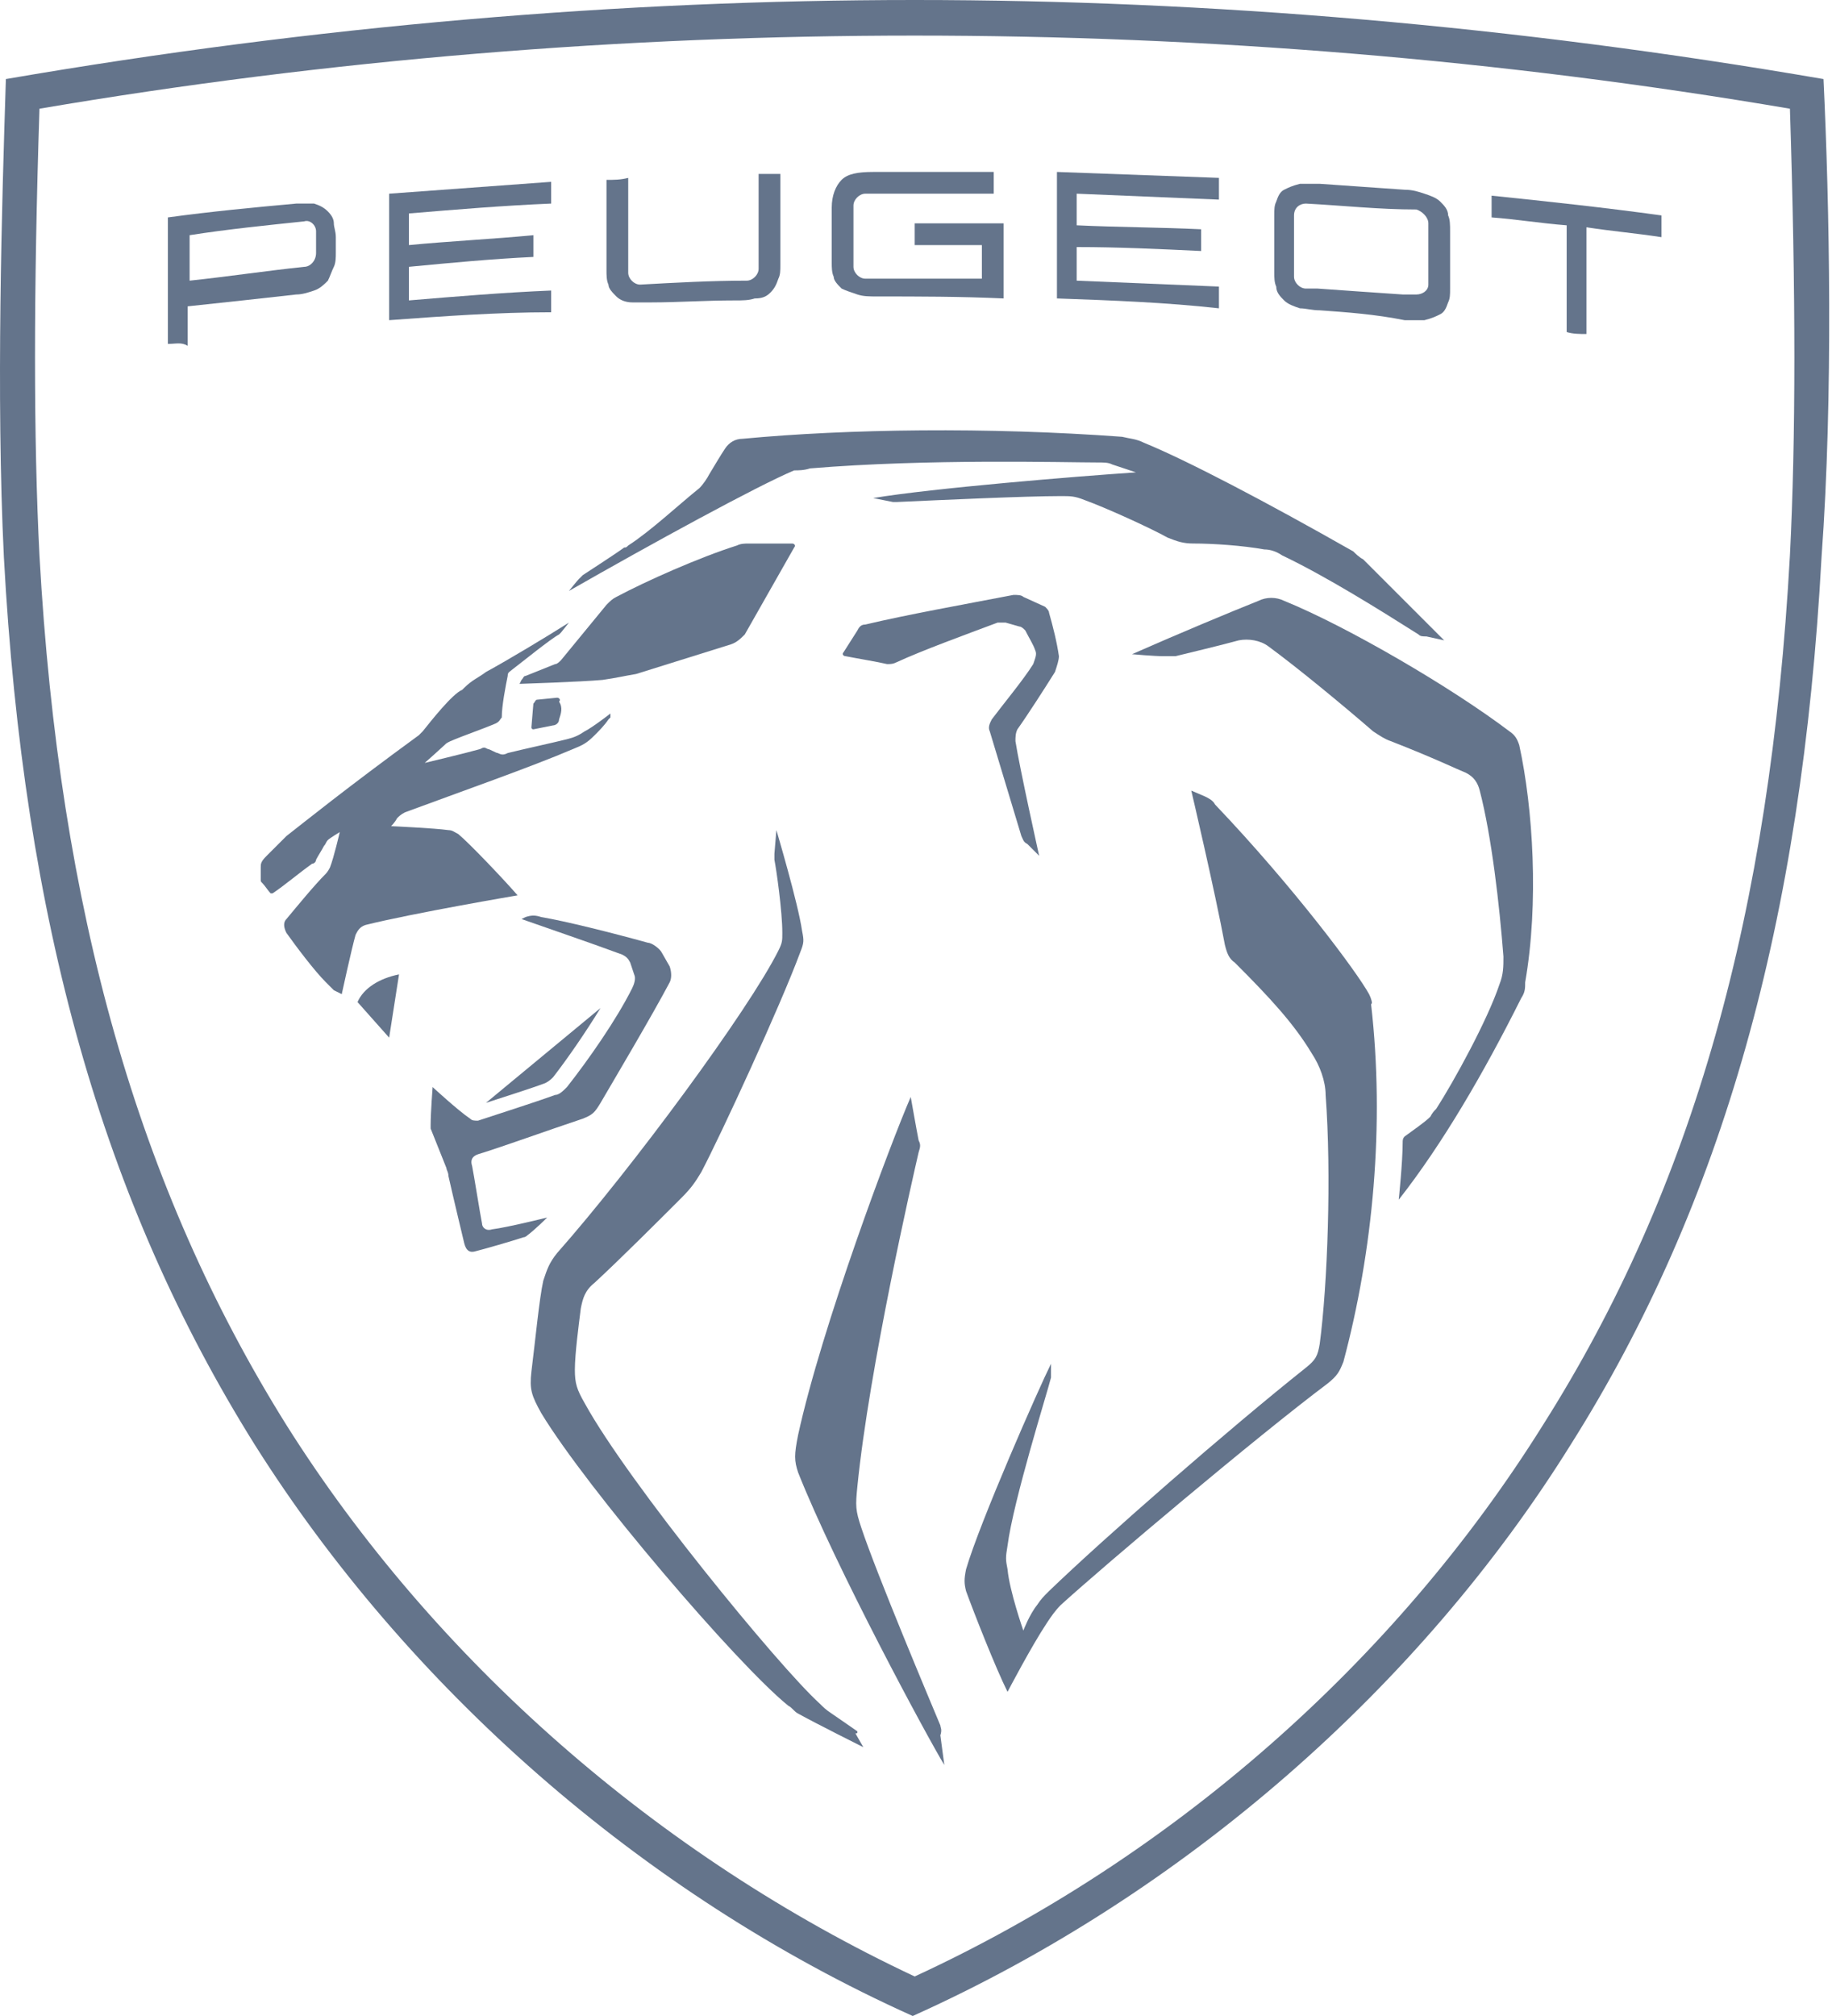 <svg width="130" height="143" viewBox="0 0 130 143" fill="none" xmlns="http://www.w3.org/2000/svg">
<path d="M34.905 87.202C34.484 87.342 34.204 87.061 34.204 86.781C34.064 86.08 33.643 83.416 33.503 82.715C33.363 82.295 33.503 82.014 33.923 81.874C35.746 81.313 38.83 80.192 41.354 79.351C42.055 79.07 42.195 78.93 42.616 78.229C43.597 76.547 46.261 72.061 47.523 69.677C47.663 69.397 47.663 68.976 47.523 68.556L46.962 67.574C46.822 67.294 46.261 66.873 45.98 66.873C43.457 66.172 40.092 65.331 38.41 65.051C37.989 64.91 37.709 64.91 37.288 65.051L37.008 65.191C39.391 66.032 41.494 66.733 44.158 67.714C44.438 67.855 44.578 67.995 44.719 68.275L44.999 69.116C45.139 69.397 44.999 69.817 44.859 70.098C43.737 72.341 41.775 75.145 40.232 77.108C39.952 77.388 39.672 77.668 39.391 77.668C37.849 78.229 35.185 79.07 33.923 79.491C33.643 79.491 33.503 79.491 33.363 79.351C32.522 78.79 30.699 77.108 30.699 77.108C30.699 77.108 30.559 78.93 30.559 79.771C30.559 79.912 30.559 79.912 30.559 80.052C30.839 80.753 31.4 82.155 31.68 82.856C31.68 82.996 31.821 83.136 31.821 83.416C32.101 84.678 32.942 88.183 32.942 88.183C33.082 88.744 33.363 88.884 33.783 88.744C34.344 88.604 36.307 88.043 37.148 87.763C37.288 87.763 37.428 87.622 37.428 87.622C37.989 87.202 38.83 86.361 38.83 86.361C38.83 86.361 36.026 87.061 34.905 87.202Z" fill="#64748B"/>
<path d="M39.251 76.407C40.232 75.145 41.494 73.323 42.616 71.5L34.484 78.229C35.746 77.809 37.569 77.248 38.69 76.828C38.971 76.687 39.111 76.547 39.251 76.407Z" fill="#64748B"/>
<path d="M39.532 49.49L38.13 49.63C37.989 49.63 37.989 49.77 37.849 49.91L37.709 51.593C37.709 51.733 37.849 51.733 37.849 51.733L39.251 51.453C39.391 51.453 39.672 51.312 39.672 51.032C39.812 50.611 39.952 50.191 39.672 49.77C39.812 49.63 39.672 49.49 39.532 49.49Z" fill="#64748B"/>
<path d="M25.371 71.08L27.614 73.603L28.315 69.117C26.913 69.398 25.792 70.099 25.371 71.08Z" fill="#64748B"/>
<path d="M97.151 70.519C96.31 68.977 91.824 62.948 86.216 57.06C86.076 56.78 85.796 56.639 85.515 56.499L84.534 56.079C84.534 56.079 86.216 63.229 86.917 67.014C87.057 67.575 87.198 67.995 87.618 68.276C90.142 70.799 91.824 72.622 93.086 74.725C93.647 75.566 94.067 76.687 94.067 77.669C94.488 83.277 94.207 91.128 93.647 95.334C93.506 96.175 93.366 96.455 92.665 97.016C87.198 101.362 78.365 109.073 74.44 112.858C74.019 113.279 73.879 113.419 73.599 113.839C73.038 114.54 72.617 115.662 72.617 115.662C72.617 115.662 71.636 112.858 71.496 111.316C71.355 110.615 71.355 110.475 71.496 109.634C71.916 106.409 74.299 98.838 74.58 97.717C74.58 97.577 74.58 97.577 74.58 97.436V96.736C73.739 98.418 69.533 107.951 68.551 111.316C68.411 112.017 68.411 112.297 68.551 112.858C69.112 114.4 70.654 118.326 71.496 120.008C71.496 120.008 73.178 116.784 74.299 115.101C74.58 114.681 74.86 114.26 75.281 113.839C78.365 111.035 89.16 101.923 94.207 98.137C94.908 97.577 95.049 97.296 95.329 96.595C97.432 88.744 98.273 79.772 97.292 71.22C97.432 71.22 97.292 70.799 97.151 70.519Z" fill="#64748B"/>
<path d="M74.861 47.666C75.001 47.245 75.141 46.825 75.141 46.545C75.001 45.563 74.721 44.442 74.44 43.46C74.44 43.32 74.3 43.18 74.16 43.04L72.618 42.339C72.477 42.199 72.197 42.199 71.917 42.199C68.272 42.9 64.346 43.6 61.402 44.301C61.121 44.301 60.981 44.442 60.841 44.722L59.86 46.264C59.719 46.404 59.86 46.545 60 46.545C60.701 46.685 62.383 46.965 62.944 47.105C63.224 47.105 63.365 47.105 63.645 46.965C65.468 46.124 68.552 45.002 70.795 44.161C70.935 44.161 71.216 44.161 71.356 44.161L72.337 44.442C72.477 44.442 72.618 44.582 72.758 44.722C73.038 45.283 73.319 45.703 73.459 46.124C73.599 46.404 73.459 46.685 73.319 47.105C72.618 48.227 71.216 49.909 70.374 51.031C70.234 51.311 70.094 51.592 70.234 51.872C70.795 53.695 71.917 57.48 72.477 59.302C72.618 59.583 72.618 59.723 72.898 59.863L73.739 60.704C73.739 60.704 72.337 54.395 72.057 52.573C72.057 52.293 72.057 52.012 72.197 51.732C72.898 50.751 74.16 48.788 74.861 47.666Z" fill="#64748B"/>
<path d="M107.807 52.853C107.666 52.433 107.526 52.153 107.106 51.872C103.04 48.788 95.61 44.442 91.123 42.619C90.563 42.339 89.862 42.339 89.301 42.619C87.198 43.46 83.833 44.862 80.328 46.404C80.328 46.404 81.87 46.545 82.571 46.545C82.992 46.545 83.132 46.545 83.413 46.545C84.534 46.264 86.357 45.844 87.899 45.423C88.6 45.283 89.441 45.423 90.002 45.844C92.105 47.386 95.329 50.05 97.432 51.872C97.853 52.153 98.273 52.433 98.694 52.573C101.918 53.835 103.32 54.536 104.021 54.816C104.582 55.097 104.863 55.517 105.003 56.078C105.844 59.303 106.405 64.209 106.685 67.855C106.685 68.555 106.685 69.116 106.405 69.817C105.564 72.341 103.18 76.687 101.918 78.65C101.778 78.79 101.638 78.93 101.498 79.21C101.077 79.631 100.236 80.192 99.675 80.612C99.535 80.753 99.535 80.893 99.535 81.033C99.535 82.435 99.255 85.099 99.255 85.099C102.339 81.173 105.283 76.126 107.947 70.799C108.227 70.378 108.227 70.098 108.227 69.677C109.209 64.069 108.788 57.34 107.807 52.853Z" fill="#64748B"/>
<path d="M66.729 122.391C66.028 120.709 62.243 111.736 61.121 108.371C60.701 107.11 60.701 106.829 60.841 105.427C61.682 97.016 64.766 83.557 65.187 81.734C65.327 81.314 65.327 81.173 65.187 80.893C65.047 80.192 64.626 77.809 64.626 77.809C63.224 81.033 58.318 94.071 56.635 101.782C56.355 103.184 56.355 103.605 56.635 104.446C59.299 111.175 65.888 123.372 67.01 125.195L66.729 123.092C66.869 122.671 66.729 122.531 66.729 122.391Z" fill="#64748B"/>
<path d="M60.841 122.811C60.841 122.811 59.439 121.83 59.019 121.55C58.598 121.269 58.458 121.129 58.177 120.849C55.233 118.185 44.578 105.147 41.494 99.539C40.933 98.558 40.793 98.137 40.793 97.156C40.793 96.034 41.074 93.931 41.214 92.809C41.354 92.109 41.494 91.548 42.195 90.987C44.018 89.305 46.822 86.501 48.364 84.959C49.065 84.258 49.345 83.837 49.766 83.136C51.168 80.472 55.373 71.359 56.775 67.574C57.056 66.873 57.056 66.733 56.916 66.032C56.635 64.069 55.093 58.882 55.093 58.882L54.953 60.564C54.953 60.705 54.953 60.845 54.953 60.985C55.093 61.686 55.514 64.63 55.514 66.172C55.514 66.733 55.514 66.873 55.233 67.434C53.13 71.64 44.859 82.856 39.531 88.884C38.971 89.585 38.83 90.006 38.55 90.847C38.27 92.109 37.989 95.053 37.709 97.296C37.569 98.558 37.709 98.978 38.41 100.24C41.634 105.567 52.289 118.045 55.934 120.989C56.215 121.129 56.355 121.41 56.635 121.55C57.897 122.251 61.262 123.933 61.262 123.933L60.701 122.952C60.841 122.952 60.841 122.952 60.841 122.811Z" fill="#64748B"/>
<path d="M45.14 47.808L51.869 45.705C52.29 45.565 52.57 45.284 52.85 45.004L56.355 38.835C56.496 38.695 56.355 38.555 56.215 38.555H53.131C52.85 38.555 52.57 38.555 52.29 38.695C49.626 39.536 45.841 41.218 43.738 42.34C43.457 42.48 43.317 42.62 43.037 42.901L39.812 46.826C39.672 46.967 39.532 47.107 39.392 47.107L37.289 47.948C37.149 47.948 37.149 48.088 37.008 48.228L36.868 48.509C36.868 48.509 41.214 48.368 42.756 48.228C43.738 48.088 44.299 47.948 45.14 47.808Z" fill="#64748B"/>
<path d="M57.476 33.226C65.888 32.525 75.561 32.805 77.945 32.805C78.365 32.805 78.646 32.805 78.926 32.946L80.608 33.506C76.403 33.787 66.168 34.628 61.962 35.329L63.364 35.609C63.504 35.609 63.504 35.609 63.645 35.609C66.729 35.469 72.757 35.189 75.281 35.189C75.982 35.189 76.262 35.189 76.963 35.469C78.505 36.03 81.59 37.432 82.852 38.133C83.552 38.413 83.973 38.553 84.674 38.553C86.076 38.553 88.179 38.694 89.721 38.974C90.142 38.974 90.562 39.114 90.983 39.395C94.207 40.937 97.993 43.32 100.656 45.002C100.797 45.143 100.937 45.143 101.217 45.143L102.479 45.423C102.479 45.423 98.273 41.217 96.731 39.675C96.451 39.535 96.17 39.254 96.03 39.114C89.861 35.609 84.254 32.665 81.169 31.403C80.608 31.123 80.188 31.123 79.627 30.983C70.094 30.282 60.14 30.422 52.709 31.123C52.148 31.123 51.728 31.403 51.448 31.824C51.167 32.245 50.747 32.946 50.326 33.647C50.186 33.927 49.905 34.347 49.625 34.628C48.223 35.749 46.12 37.712 44.578 38.694C44.438 38.834 44.438 38.834 44.298 38.834C43.737 39.254 41.774 40.516 41.353 40.797C41.213 40.937 41.213 40.937 41.073 41.077C40.933 41.217 40.372 41.918 40.372 41.918C46.26 38.553 53.691 34.488 56.354 33.366C56.635 33.366 57.055 33.366 57.476 33.226Z" fill="#64748B"/>
<path d="M29.998 51.873C29.858 52.013 29.858 52.013 29.718 52.153C24.53 55.939 21.586 58.322 20.325 59.303C19.904 59.724 19.343 60.285 18.922 60.705C18.502 61.126 18.502 61.266 18.502 61.546C18.502 61.827 18.502 62.107 18.502 62.388C18.502 62.528 18.502 62.528 18.642 62.668C18.782 62.808 19.063 63.229 19.203 63.369H19.343C20.184 62.808 21.166 61.967 22.147 61.266C22.287 61.266 22.427 61.126 22.427 60.986C22.568 60.705 22.848 60.285 22.988 60.004C23.128 59.864 23.128 59.724 23.269 59.584C23.409 59.444 24.11 59.023 24.11 59.023C24.11 59.023 23.689 60.845 23.409 61.546C23.269 61.827 23.128 61.967 23.128 61.967C22.287 62.808 21.026 64.35 20.325 65.192C20.044 65.472 20.184 65.892 20.325 66.173C21.026 67.154 22.287 68.837 23.128 69.678C23.409 69.958 23.549 70.098 23.689 70.239C23.97 70.379 24.25 70.519 24.25 70.519C24.25 70.519 24.951 67.294 25.231 66.313C25.372 66.033 25.512 65.752 25.932 65.612C29.297 64.771 36.727 63.509 36.727 63.509C35.886 62.528 33.363 59.864 32.522 59.163C32.241 59.023 32.101 58.883 31.821 58.883C30.839 58.742 27.755 58.602 27.755 58.602C27.755 58.602 28.035 58.322 28.175 58.041C28.316 57.901 28.456 57.761 28.736 57.621C32.522 56.219 37.709 54.396 40.653 53.135C41.354 52.854 41.634 52.714 42.195 52.153C42.475 51.873 42.896 51.452 43.176 51.032L43.317 50.892C43.317 50.751 43.317 50.611 43.317 50.611C43.317 50.611 42.055 51.593 41.494 51.873C41.074 52.153 40.793 52.294 40.232 52.434C39.111 52.714 37.148 53.135 36.026 53.415C35.746 53.555 35.606 53.555 35.325 53.415C35.185 53.415 34.765 53.135 34.624 53.135C34.344 52.995 34.344 52.995 34.064 53.135C33.082 53.415 30.138 54.116 30.138 54.116C30.138 54.116 31.4 52.995 31.54 52.854C31.68 52.714 31.68 52.714 31.961 52.574C32.942 52.153 34.204 51.733 35.185 51.312C35.466 51.172 35.466 51.032 35.606 50.892C35.606 50.05 35.886 48.648 36.026 47.947C36.026 47.667 36.167 47.667 36.307 47.527C36.868 47.106 39.111 45.284 39.672 45.003C39.672 45.003 39.672 45.003 39.812 44.863L40.373 44.162C38.83 45.144 36.026 46.826 34.484 47.667C33.923 48.088 33.503 48.228 32.942 48.789L32.802 48.929C32.101 49.209 30.559 51.172 29.998 51.873Z" fill="#64748B"/>
<path d="M27.615 22.711C27.615 19.767 27.615 16.683 27.615 13.739C31.4 13.458 35.326 13.178 39.111 12.898C39.111 13.458 39.111 13.879 39.111 14.44C35.746 14.58 32.382 14.86 29.017 15.141C29.017 15.842 29.017 16.683 29.017 17.384C31.961 17.103 34.905 16.963 37.849 16.683C37.849 17.244 37.849 17.664 37.849 18.225C34.905 18.365 31.961 18.645 29.017 18.926C29.017 19.767 29.017 20.468 29.017 21.309C32.382 21.029 35.746 20.748 39.111 20.608C39.111 21.169 39.111 21.59 39.111 22.15C35.326 22.15 31.4 22.431 27.615 22.711Z" fill="#64748B"/>
<path d="M11.913 24.394C11.913 21.45 11.913 18.366 11.913 15.422C14.997 15.001 17.942 14.721 21.026 14.44C21.587 14.44 22.007 14.44 22.288 14.44C22.708 14.58 22.989 14.721 23.269 15.001C23.549 15.281 23.69 15.562 23.69 15.842C23.69 16.122 23.83 16.403 23.83 16.823C23.83 17.244 23.83 17.524 23.83 17.945C23.83 18.226 23.83 18.646 23.69 18.927C23.549 19.207 23.409 19.627 23.269 19.908C22.989 20.188 22.708 20.469 22.288 20.609C21.867 20.749 21.446 20.889 21.026 20.889C18.502 21.17 15.979 21.45 13.315 21.73C13.315 22.712 13.315 23.553 13.315 24.534C12.895 24.254 12.474 24.394 11.913 24.394ZM13.455 19.908C16.119 19.627 18.923 19.207 21.587 18.927C22.007 18.927 22.428 18.506 22.428 17.945C22.428 17.384 22.428 16.823 22.428 16.403C22.428 15.982 22.007 15.562 21.587 15.702C18.923 15.982 16.119 16.263 13.455 16.683C13.455 17.805 13.455 18.786 13.455 19.908Z" fill="#64748B"/>
<path d="M93.647 22.011C93.087 22.011 92.666 21.871 92.246 21.871C91.825 21.73 91.404 21.59 91.124 21.31C90.844 21.029 90.563 20.749 90.563 20.328C90.423 20.048 90.423 19.628 90.423 19.347C90.423 17.945 90.423 16.683 90.423 15.281C90.423 14.861 90.423 14.581 90.563 14.3C90.703 13.88 90.844 13.599 91.124 13.459C91.404 13.319 91.685 13.178 92.246 13.038C92.666 13.038 93.087 13.038 93.647 13.038C95.61 13.178 97.713 13.319 99.676 13.459C100.237 13.459 100.657 13.599 101.078 13.739C101.498 13.88 101.919 14.02 102.199 14.3C102.48 14.581 102.76 14.861 102.76 15.281C102.9 15.562 102.9 15.982 102.9 16.403C102.9 17.805 102.9 19.067 102.9 20.469C102.9 20.889 102.9 21.17 102.76 21.45C102.62 21.871 102.48 22.151 102.199 22.291C101.919 22.431 101.639 22.572 101.078 22.712C100.657 22.712 100.237 22.712 99.676 22.712C97.573 22.291 95.61 22.151 93.647 22.011ZM92.666 14.44C92.246 14.44 91.825 14.721 91.825 15.281C91.825 16.683 91.825 18.226 91.825 19.628C91.825 20.048 92.246 20.469 92.666 20.469C92.947 20.469 93.227 20.469 93.367 20.469H93.507C95.47 20.609 97.433 20.749 99.536 20.889H99.676C99.956 20.889 100.237 20.889 100.517 20.889C100.938 20.889 101.358 20.609 101.358 20.188C101.358 18.786 101.358 17.244 101.358 15.842C101.358 15.422 100.938 15.001 100.517 14.861C97.853 14.861 95.33 14.581 92.666 14.44Z" fill="#64748B"/>
<path d="M111.172 23.552C111.172 21.029 111.172 18.505 111.172 15.982C109.35 15.842 107.667 15.561 105.845 15.421C105.845 14.86 105.845 14.44 105.845 13.879C109.91 14.3 113.836 14.72 117.901 15.281C117.901 15.842 117.901 16.262 117.901 16.823C116.079 16.543 114.397 16.402 112.574 16.122C112.574 18.646 112.574 21.169 112.574 23.693C112.153 23.693 111.593 23.693 111.172 23.552Z" fill="#64748B"/>
<path d="M75.001 21.169C75.001 18.225 75.001 15.141 75.001 12.197C78.786 12.337 82.712 12.477 86.497 12.617C86.497 13.178 86.497 13.599 86.497 14.159C83.132 14.019 79.768 13.879 76.403 13.739C76.403 14.44 76.403 15.281 76.403 15.982C79.347 16.122 82.291 16.122 85.235 16.262C85.235 16.823 85.235 17.244 85.235 17.805C82.291 17.664 79.347 17.524 76.403 17.524C76.403 18.365 76.403 19.066 76.403 19.908C79.768 20.048 83.132 20.188 86.497 20.328C86.497 20.889 86.497 21.309 86.497 21.87C82.712 21.45 78.927 21.309 75.001 21.169Z" fill="#64748B"/>
<path d="M62.244 21.029C61.683 21.029 61.263 21.029 60.842 20.889C60.422 20.749 60.001 20.608 59.721 20.468C59.44 20.188 59.16 19.908 59.16 19.627C59.02 19.347 59.02 18.926 59.02 18.646C59.02 17.384 59.02 15.982 59.02 14.72C59.02 13.879 59.3 13.178 59.721 12.758C60.141 12.337 60.842 12.197 61.964 12.197C64.768 12.197 67.712 12.197 70.516 12.197C70.516 12.758 70.516 13.178 70.516 13.739C67.431 13.739 64.347 13.739 61.403 13.739C60.982 13.739 60.562 14.159 60.562 14.58C60.562 15.982 60.562 17.384 60.562 18.786V18.926C60.562 19.347 60.982 19.767 61.403 19.767C61.683 19.767 61.964 19.767 62.104 19.767H62.244C64.768 19.767 67.151 19.767 69.674 19.767C69.674 18.926 69.674 18.225 69.674 17.384C68.132 17.384 66.45 17.384 64.908 17.384C64.908 16.823 64.908 16.403 64.908 15.842C67.011 15.842 69.114 15.842 71.217 15.842C71.217 17.664 71.217 19.347 71.217 21.169C68.132 21.029 65.188 21.029 62.244 21.029Z" fill="#64748B"/>
<path d="M46.262 21.45C45.701 21.45 45.28 21.45 44.86 21.45C44.439 21.45 44.019 21.31 43.738 21.03C43.458 20.749 43.177 20.469 43.177 20.188C43.037 19.908 43.037 19.487 43.037 19.207C43.037 17.104 43.037 14.861 43.037 12.758C43.598 12.758 44.019 12.758 44.579 12.618C44.579 14.861 44.579 17.104 44.579 19.347C44.579 19.768 45 20.188 45.42 20.188C47.944 20.048 50.468 19.908 52.991 19.908C53.412 19.908 53.832 19.487 53.832 19.067C53.832 16.824 53.832 14.581 53.832 12.337C54.393 12.337 54.814 12.337 55.374 12.337C55.374 14.44 55.374 16.683 55.374 18.786C55.374 19.207 55.374 19.487 55.234 19.768C55.094 20.188 54.954 20.469 54.673 20.749C54.393 21.03 54.113 21.17 53.552 21.17C53.131 21.31 52.711 21.31 52.15 21.31C50.047 21.31 48.084 21.45 46.262 21.45Z" fill="#64748B"/>
<path d="M129.397 5.608C107.386 1.823 85.796 0 64.907 0C44.018 0 22.427 1.823 0.417 5.608C0.136 14.44 -0.284 28.039 0.276 39.535C1.678 65.331 7.286 85.239 18.081 102.483C28.876 119.587 45.419 134.308 64.767 143C84.114 134.308 100.797 119.587 111.452 102.483C122.247 85.379 127.855 65.331 129.257 39.535C130.098 28.039 129.818 14.44 129.397 5.608ZM127.014 39.395C125.612 64.771 120.144 84.258 109.489 101.081C98.974 117.905 83.132 131.784 64.907 140.196C46.681 131.644 30.839 117.765 20.324 101.081C9.81 84.258 4.202 64.63 2.8 39.395C2.379 31.123 2.379 20.749 2.8 7.711C23.409 4.206 44.298 2.524 64.907 2.524C85.516 2.524 106.405 4.206 127.014 7.711C127.434 20.749 127.434 31.123 127.014 39.395Z" fill="#64748B"/>
</svg>
